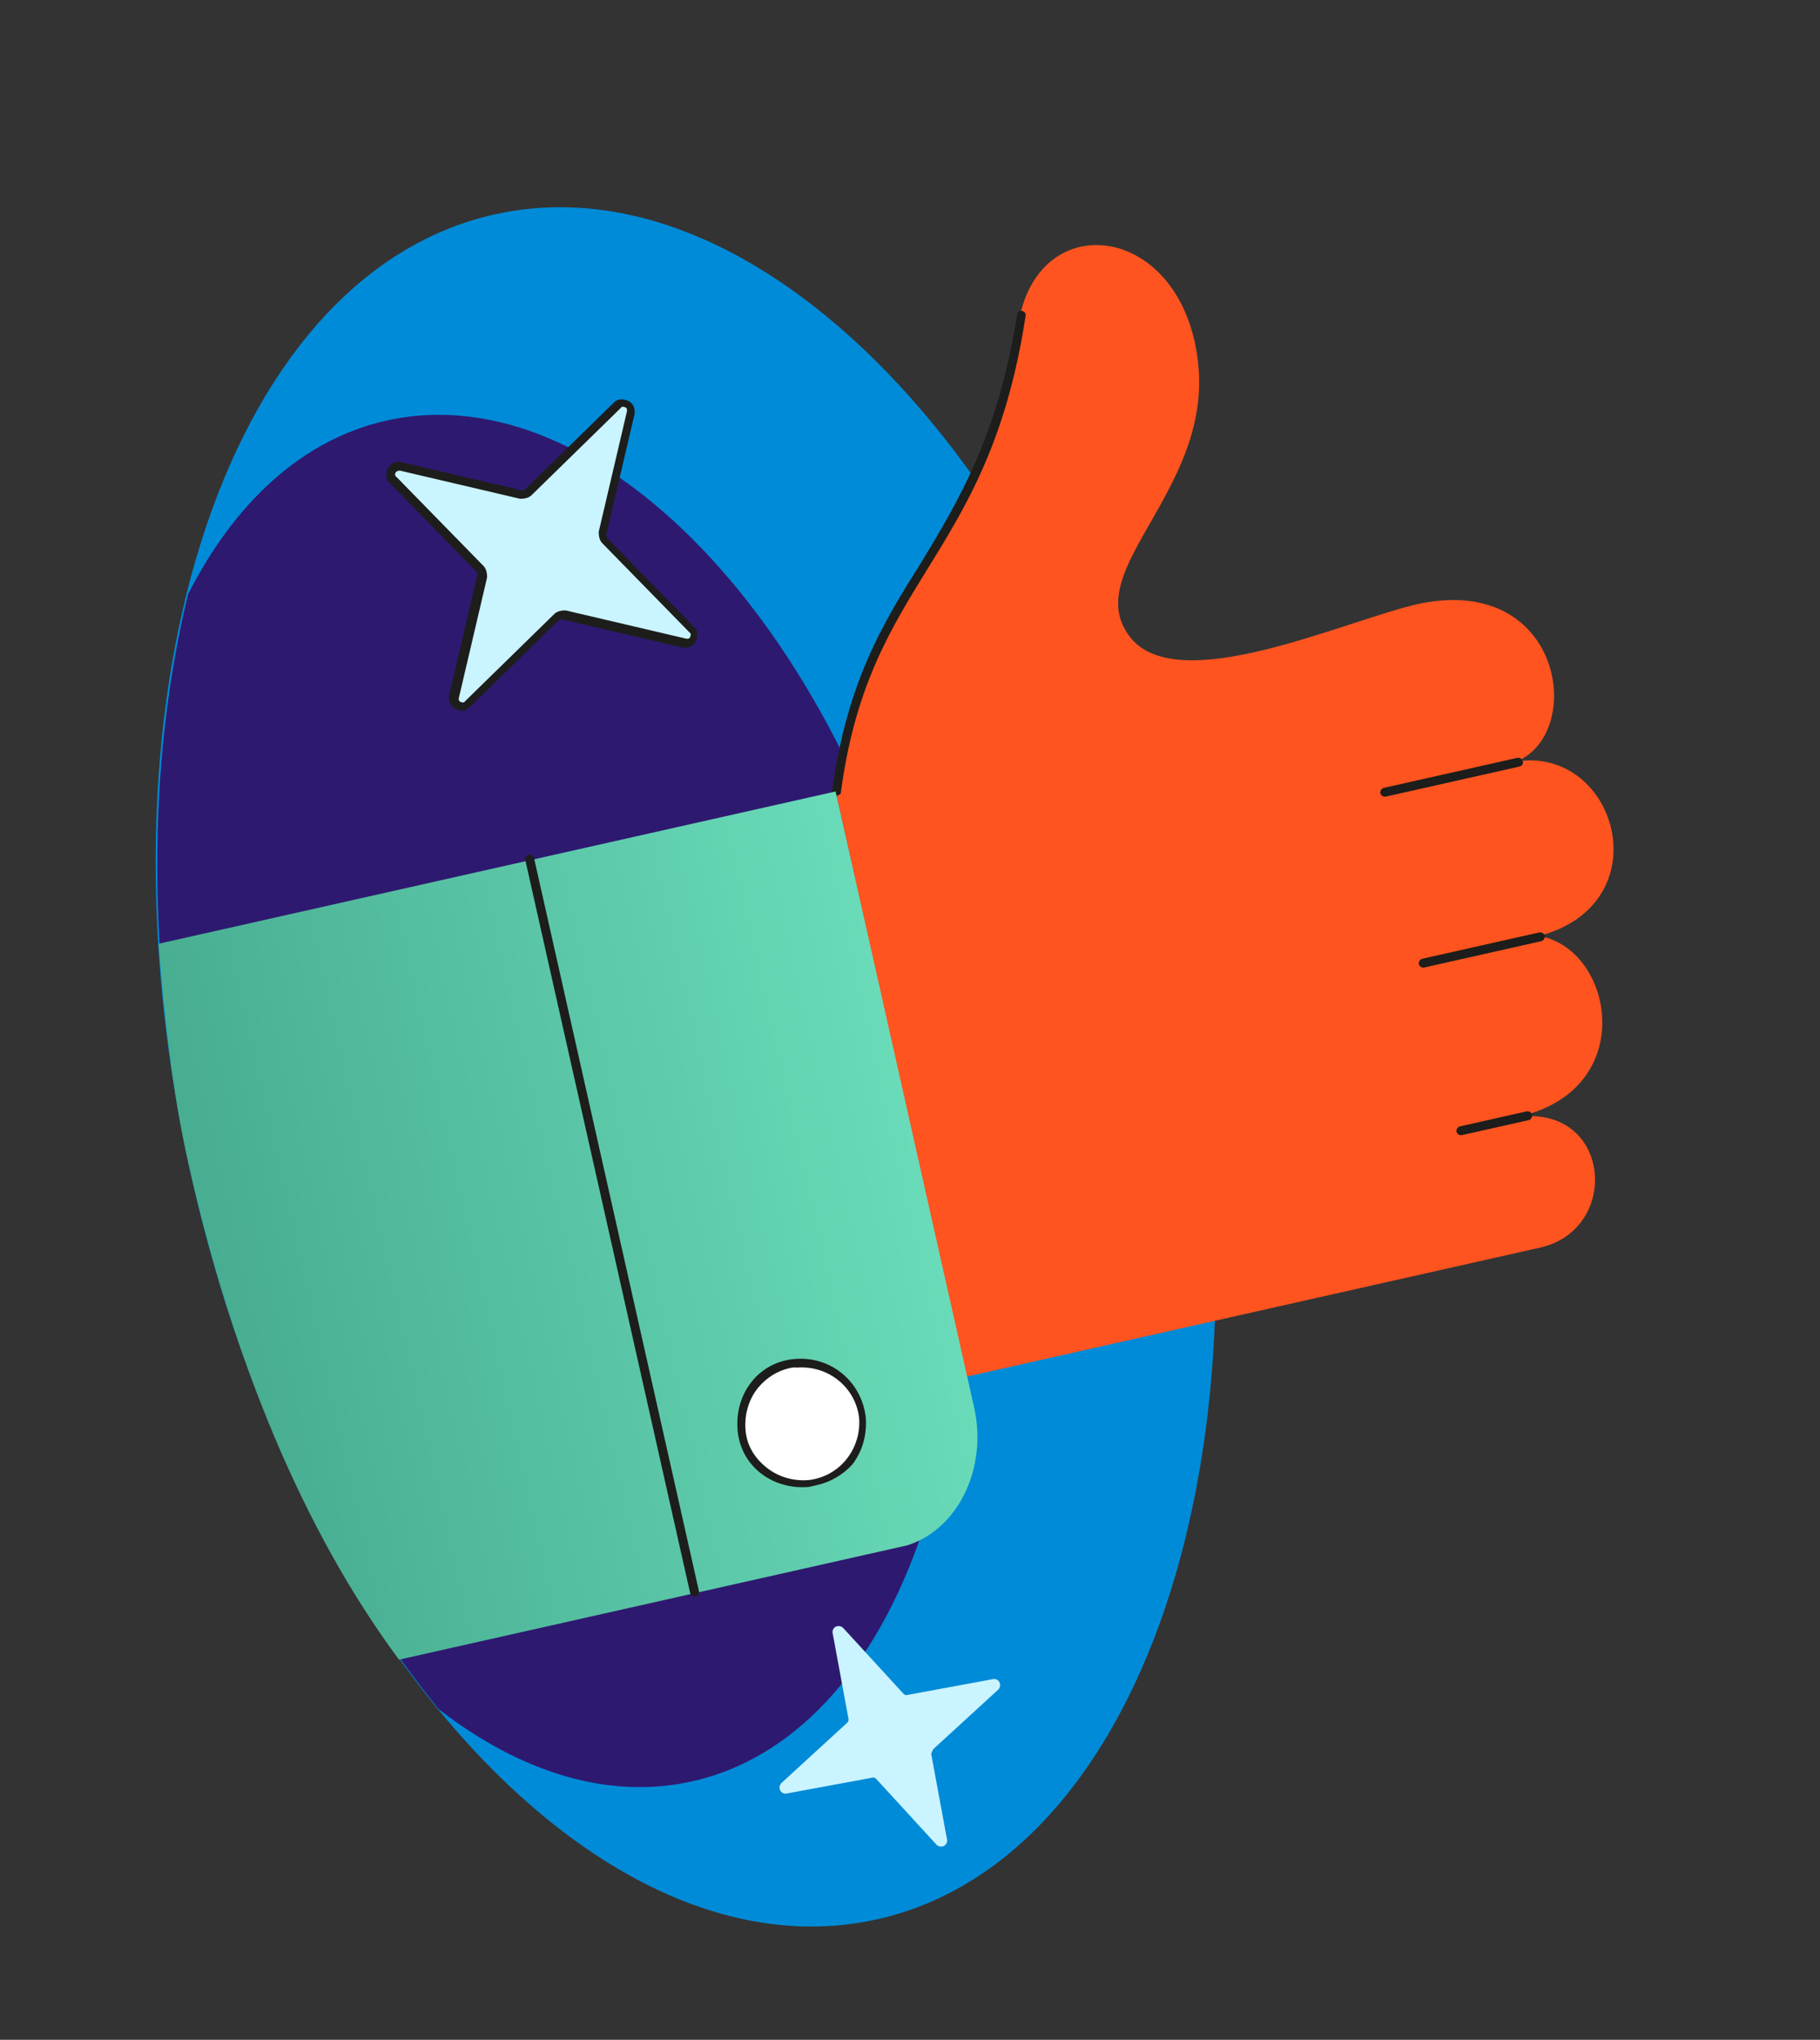 <?xml version="1.0" encoding="UTF-8"?> <svg xmlns="http://www.w3.org/2000/svg" width="116" height="130" viewBox="0 0 116 130" fill="none"><rect x="0" y="0" width="116" height="130" fill="#333333" stroke="none"/><path d="M55.926 122.315C73.317 118.404 81.945 90.912 75.197 60.911C68.449 30.911 48.881 9.761 31.489 13.673C14.098 17.585 5.47 45.076 12.218 75.077C18.966 105.078 38.535 126.227 55.926 122.315Z" fill="#008BD8"></path><path d="M44.119 113.527C58.014 110.402 64.889 88.463 59.503 64.514C54.116 40.566 38.509 23.684 24.614 26.809C19.238 28.018 14.94 32.066 11.99 37.864C9.394 48.497 9.241 61.515 12.303 75.131C15.366 88.746 21.094 100.514 27.977 108.942C33.126 112.919 38.743 114.736 44.119 113.527Z" fill="#2E1970"></path><path d="M35.831 39.177L43.497 40.974C43.963 41.089 44.342 40.49 43.969 40.134L38.443 34.482C38.342 34.358 38.294 34.148 38.333 33.993L40.13 26.327C40.245 25.861 39.646 25.482 39.29 25.856L33.638 31.381C33.514 31.483 33.304 31.53 33.149 31.491L25.483 29.695C25.017 29.579 24.638 30.178 25.011 30.534L30.537 36.187C30.639 36.311 30.686 36.52 30.647 36.675L28.851 44.342C28.735 44.808 29.334 45.186 29.69 44.813L35.342 39.287C35.536 39.17 35.676 39.139 35.831 39.177Z" fill="#CAF4FF"></path><path d="M29.575 45.279C29.366 45.327 29.21 45.288 29.039 45.18C28.713 45.033 28.564 44.7 28.626 44.319L30.422 36.653C30.477 36.568 30.391 36.514 30.375 36.444L24.849 30.791C24.577 30.559 24.568 30.194 24.715 29.868C24.862 29.541 25.195 29.393 25.576 29.454L33.242 31.251C33.327 31.305 33.381 31.22 33.451 31.204L39.104 25.678C39.336 25.406 39.7 25.397 40.027 25.544C40.353 25.69 40.502 26.024 40.441 26.404L38.644 34.07C38.59 34.156 38.675 34.21 38.691 34.28L44.217 39.932C44.489 40.164 44.498 40.529 44.351 40.856C44.205 41.182 43.871 41.33 43.491 41.269L35.825 39.472C35.739 39.418 35.685 39.504 35.615 39.52L29.963 45.045C29.839 45.147 29.715 45.248 29.575 45.279ZM25.336 30.021C25.267 30.037 25.212 30.123 25.212 30.123C25.212 30.123 25.104 30.294 25.275 30.402L30.801 36.054C30.988 36.233 31.051 36.512 31.044 36.807L29.247 44.473C29.209 44.628 29.31 44.752 29.38 44.736C29.38 44.736 29.551 44.845 29.659 44.674L35.311 39.148C35.489 38.961 35.769 38.898 36.064 38.905L43.73 40.702C43.885 40.74 44.009 40.639 43.993 40.569C43.993 40.569 44.102 40.398 43.931 40.29L38.405 34.638C38.218 34.46 38.155 34.18 38.162 33.885L39.959 26.219C39.997 26.064 39.896 25.94 39.826 25.956C39.826 25.956 39.655 25.847 39.547 26.018L33.895 31.544C33.717 31.731 33.437 31.794 33.142 31.787L25.476 29.99C25.406 30.006 25.406 30.006 25.336 30.021Z" fill="#1D1D1B"></path><path d="M59.499 111.462L63.635 107.672C63.867 107.399 63.703 106.996 63.338 107.005L57.845 108.02C57.705 108.052 57.62 107.998 57.518 107.874L53.727 103.738C53.455 103.506 53.052 103.67 53.061 104.035L54.076 109.528C54.108 109.668 54.053 109.753 53.929 109.855L49.794 113.645C49.562 113.918 49.726 114.321 50.091 114.312L55.584 113.297C55.724 113.265 55.809 113.319 55.91 113.443L59.701 117.579C59.974 117.811 60.377 117.647 60.368 117.282L59.353 111.789C59.391 111.634 59.445 111.548 59.499 111.462Z" fill="#CAF4FF"></path><path d="M90.54 38.461C85.986 39.412 74.852 44.704 71.915 40.45C68.908 36.212 77.379 31.152 76.341 22.95C75.31 14.453 66.659 13.171 65.039 19.99C62.603 35.576 55.169 36.441 53.241 50.372C54.183 54.561 61.503 87.758 61.503 87.758L98.159 79.513C103.326 78.351 102.716 70.419 96.725 71.18C104.491 69.506 102.9 60.475 98.093 59.649C105.92 57.595 103.084 47.597 96.69 48.521C101.04 46.663 99.594 36.645 90.54 38.461Z" fill="#FF541F"></path><path d="M53.319 50.722L53.25 50.737C53.094 50.699 52.993 50.575 53.032 50.42C53.976 43.532 56.218 39.8 58.653 35.952C61.057 31.963 63.585 27.874 64.83 20.038C64.868 19.883 64.992 19.782 65.148 19.82C65.303 19.858 65.404 19.982 65.366 20.138C64.152 28.113 61.57 32.288 59.096 36.292C56.731 40.125 54.474 43.787 53.583 50.589C53.513 50.605 53.459 50.69 53.319 50.722Z" fill="#1D1D1B"></path><path d="M10.107 60.147C10.468 64.687 10.946 69.421 12.014 74.169C14.809 86.597 19.324 97.538 25.431 105.774L57.27 98.613C57.479 98.566 57.619 98.534 57.828 98.487C61.047 97.47 62.962 93.591 62.083 89.681L60.873 84.305L53.257 50.442L10.107 60.147Z" fill="url(#paint0_linear_1394_605)"></path><path d="M47.292 91.102C47.554 93.244 49.428 94.73 51.516 94.553C53.658 94.292 55.143 92.417 54.967 90.329C54.706 88.188 52.831 86.702 50.743 86.878C48.586 87.07 47.03 88.96 47.292 91.102Z" fill="white"></path><path d="M52.052 94.653C51.912 94.684 51.772 94.716 51.563 94.763C50.484 94.859 49.397 94.59 48.51 93.909C47.623 93.228 47.109 92.244 47.013 91.165C46.917 90.086 47.186 88.999 47.866 88.112C48.547 87.226 49.532 86.711 50.611 86.615C52.908 86.392 54.883 88.001 55.176 90.282C55.272 91.361 55.004 92.449 54.323 93.335C53.734 93.981 52.959 94.449 52.052 94.653ZM50.301 87.198C49.533 87.371 48.828 87.823 48.31 88.453C47.737 89.168 47.437 90.116 47.517 91.125C47.582 92.064 48.065 92.909 48.866 93.536C49.582 94.108 50.53 94.409 51.538 94.328C53.541 94.098 54.902 92.325 54.758 90.377C54.527 88.375 52.754 87.013 50.806 87.158C50.581 87.135 50.441 87.166 50.301 87.198Z" fill="#1D1D1B"></path><path d="M96.839 48.855L88.321 50.771C88.181 50.803 88.01 50.694 87.979 50.555C87.947 50.415 88.056 50.244 88.195 50.213L96.713 48.297C96.853 48.265 97.024 48.373 97.056 48.513C97.103 48.722 96.979 48.824 96.839 48.855Z" fill="#1D1D1B"></path><path d="M98.242 59.982L90.771 61.663C90.632 61.694 90.46 61.586 90.429 61.446C90.398 61.307 90.506 61.136 90.645 61.104L98.116 59.424C98.256 59.392 98.427 59.501 98.459 59.64C98.49 59.78 98.382 59.951 98.242 59.982Z" fill="#1D1D1B"></path><path d="M97.433 71.387L93.174 72.345C93.034 72.377 92.863 72.269 92.831 72.129C92.8 71.989 92.908 71.818 93.048 71.787L97.307 70.829C97.447 70.797 97.618 70.906 97.649 71.045C97.68 71.185 97.572 71.356 97.433 71.387Z" fill="#1D1D1B"></path><path d="M44.329 101.743C44.19 101.775 44.019 101.667 43.987 101.527L33.481 54.816C33.449 54.677 33.558 54.506 33.697 54.474C33.837 54.443 34.008 54.551 34.039 54.691L44.546 101.401C44.593 101.611 44.469 101.712 44.329 101.743Z" fill="#1D1D1B"></path><defs><linearGradient id="paint0_linear_1394_605" x1="14.209" y1="83.736" x2="58.544" y2="73.764" gradientUnits="userSpaceOnUse"><stop stop-color="#48AD91"></stop><stop offset="1" stop-color="#69DBB9"></stop></linearGradient></defs></svg> 